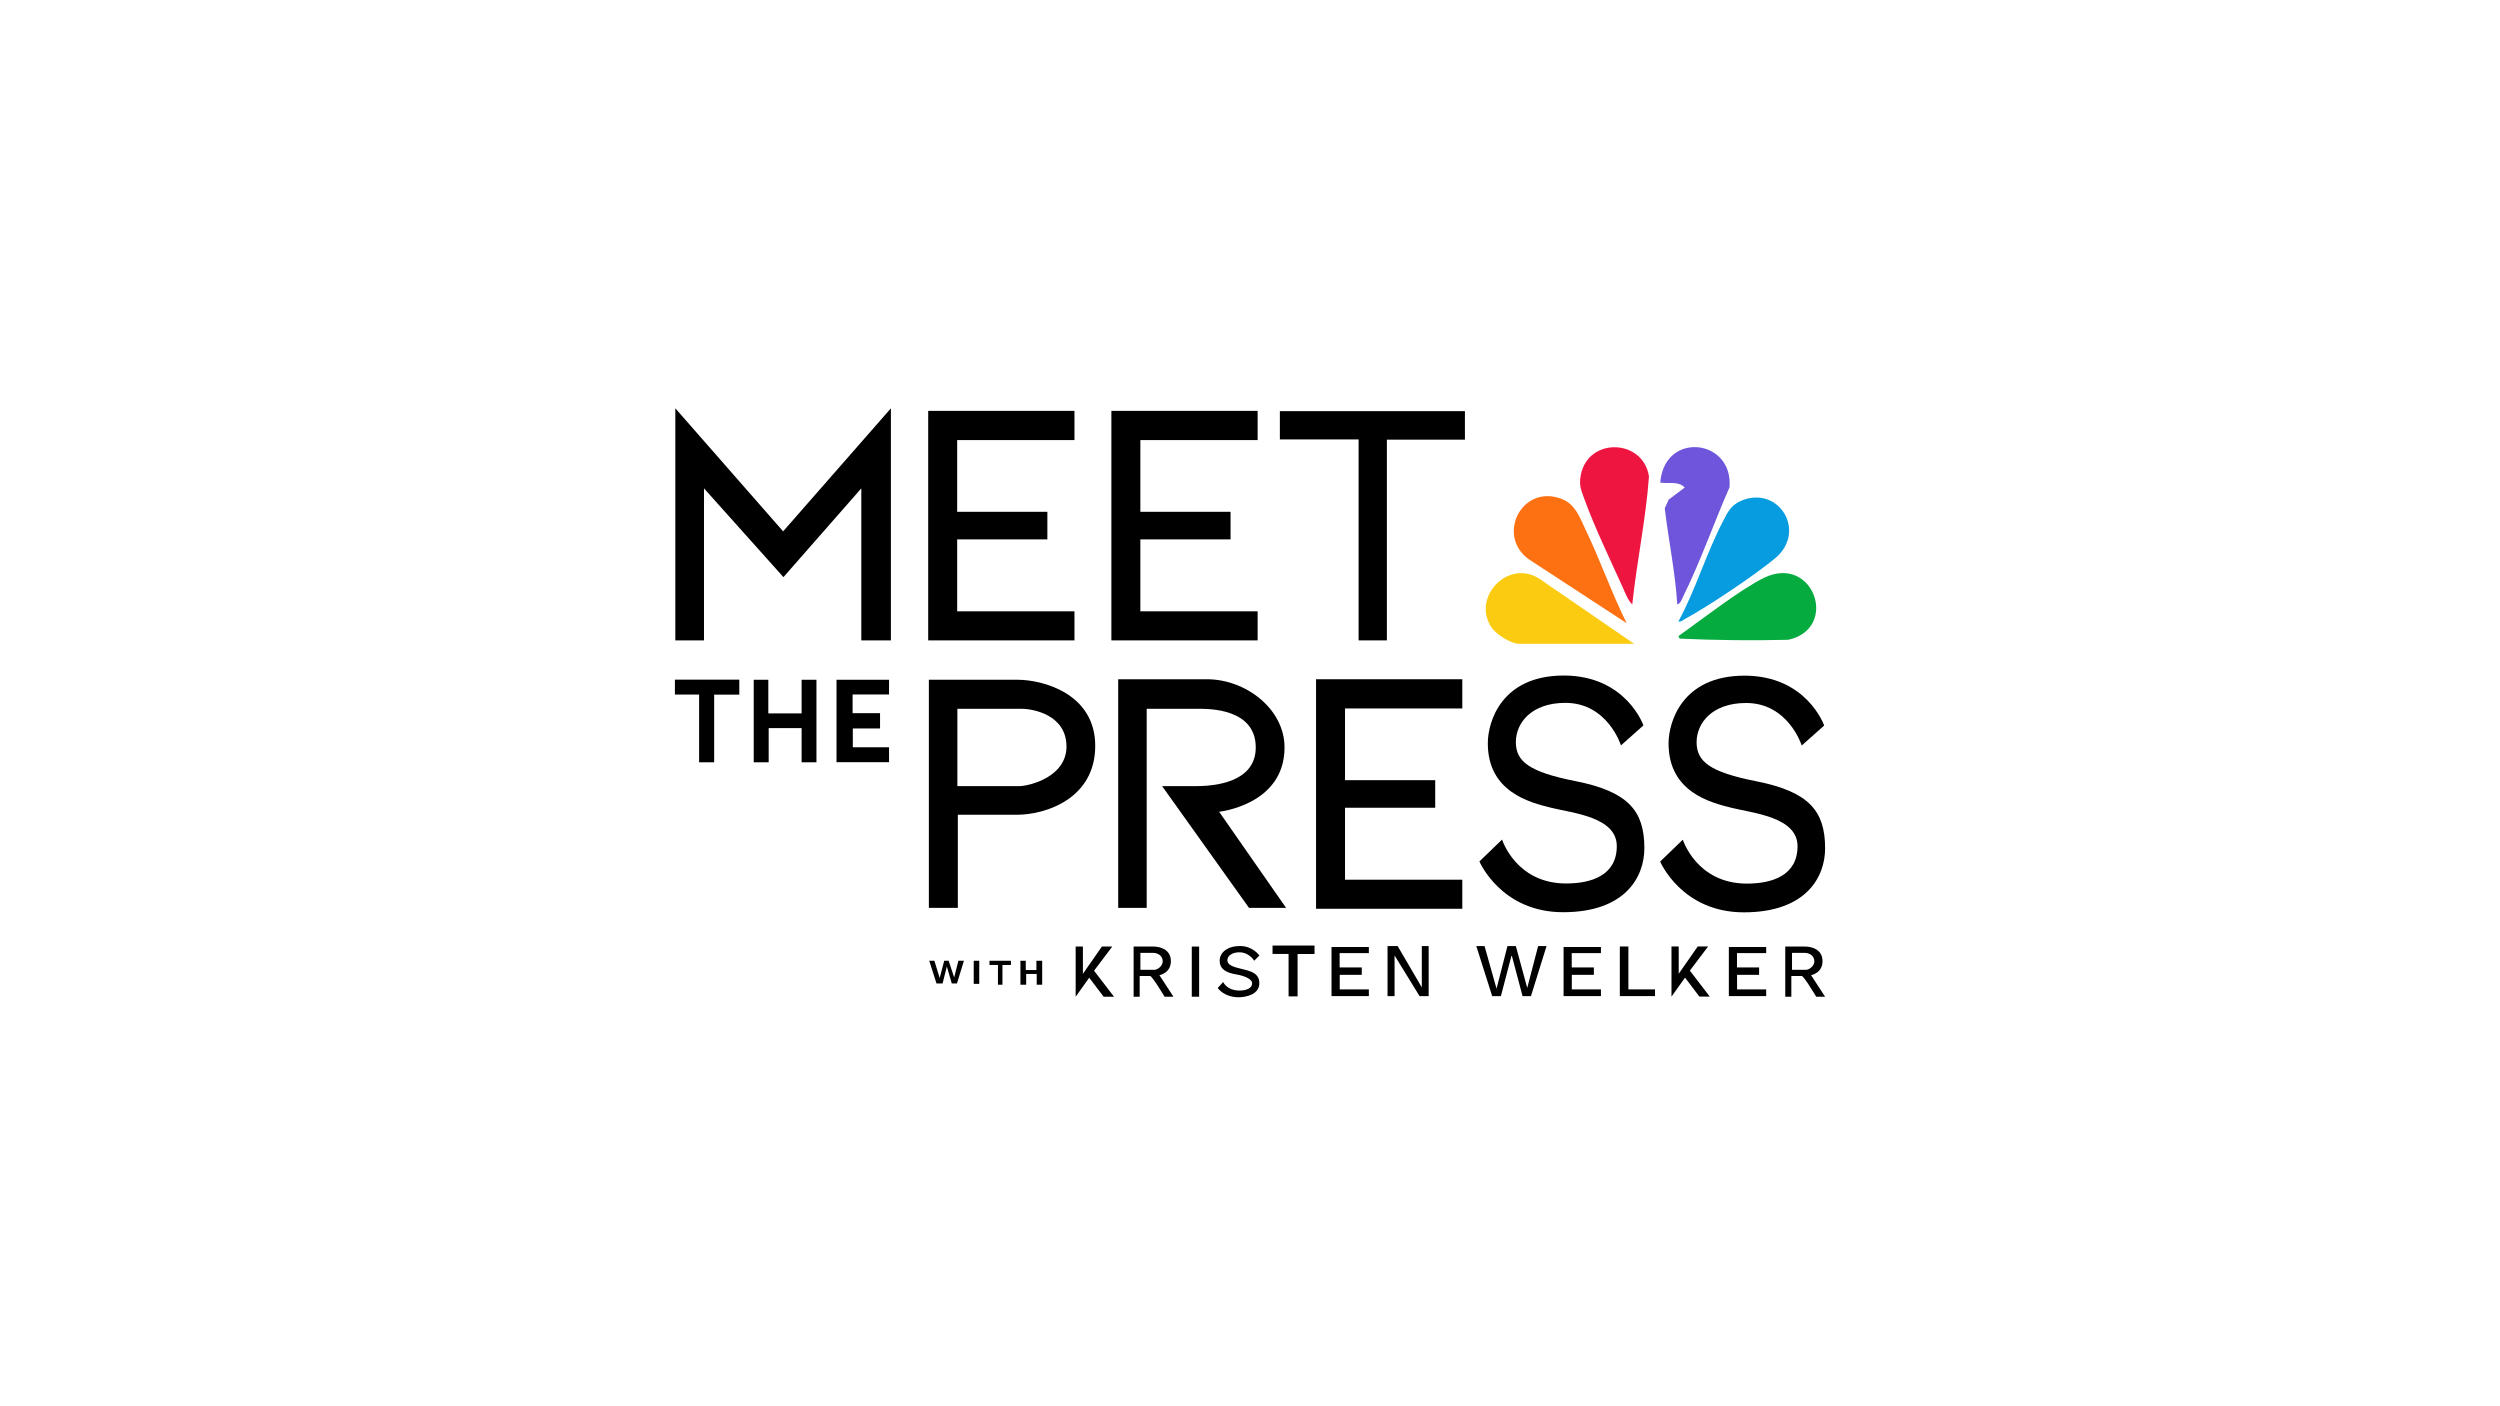 <?xml version="1.0" encoding="UTF-8"?>
<svg id="Capa_2" xmlns="http://www.w3.org/2000/svg" version="1.1" viewBox="0 0 1366 768">
  <!-- Generator: Adobe Illustrator 29.2.1, SVG Export Plug-In . SVG Version: 2.1.0 Build 116)  -->
  <defs>
    <style>
      .st0 {
        fill: #05ab3f;
      }

      .st1 {
        fill: #fe7112;
      }

      .st2 {
        fill: #ee1541;
      }

      .st3 {
        fill: #6e55db;
      }

      .st4 {
        fill: #069cdf;
      }

      .st5 {
        fill: #fbcb12;
      }
    </style>
  </defs>
  <polygon points="369 349.91 384.66 349.91 384.66 266.84 428.07 315.35 470.62 266.84 470.62 349.91 486.79 349.91 486.79 223.1 427.9 290.33 369 223.1 369 349.91"/>
  <polygon points="507.17 224.5 507.17 349.91 587.09 349.91 587.09 334.03 523 334.03 523 294.72 572.28 294.72 572.28 279.65 523 279.65 523 240.46 587.09 240.46 587.09 224.5 507.17 224.5"/>
  <polygon points="607.26 224.5 607.26 349.91 687.17 349.91 687.17 334.03 623.09 334.03 623.09 294.72 672.37 294.72 672.37 279.65 623.09 279.65 623.09 240.46 687.17 240.46 687.17 224.5 607.26 224.5"/>
  <polygon points="719.09 371.14 719.09 496.55 799 496.55 799 480.67 734.92 480.67 734.92 441.35 784.2 441.35 784.2 426.29 734.92 426.29 734.92 387.1 799 387.1 799 371.14 719.09 371.14"/>
  <polygon points="457.07 371.42 457.07 416.46 485.77 416.46 485.77 408.31 465.98 408.31 465.98 398.03 480.86 398.03 480.86 389.67 465.86 389.67 465.86 379.46 485.77 379.46 485.77 371.42 457.07 371.42"/>
  <polygon points="727.54 517.45 727.54 544.27 747.94 544.27 747.94 540.61 732.03 540.61 732.03 532.65 744.07 532.65 744.07 528.61 731.98 528.61 731.98 520.78 747.94 520.78 747.94 517.45 727.54 517.45"/>
  <polygon points="854.34 517.45 854.34 544.27 874.75 544.27 874.75 540.61 858.83 540.61 858.83 532.65 870.88 532.65 870.88 528.61 858.79 528.61 858.79 520.78 874.75 520.78 874.75 517.45 854.34 517.45"/>
  <polygon points="944.64 517.45 944.64 544.27 965.05 544.27 965.05 540.61 949.13 540.61 949.13 532.65 961.17 532.65 961.17 528.61 949.09 528.61 949.09 520.78 965.05 520.78 965.05 517.45 944.64 517.45"/>
  <polygon points="699.32 224.65 699.32 240.1 742.34 240.1 742.34 349.91 757.79 349.91 757.79 240.23 800.43 240.23 800.43 224.65 699.32 224.65"/>
  <polygon points="368.77 371.36 368.77 379.5 382 379.5 382 416.52 390.22 416.52 390.22 379.55 403.96 379.55 403.96 371.36 368.77 371.36"/>
  <polygon points="540.66 524.96 540.66 527.25 545.28 527.25 545.28 538.05 547.74 538.05 547.74 527.26 552.37 527.26 552.37 524.96 540.66 524.96"/>
  <polygon points="695.32 516.65 695.32 521.23 704.08 521.23 704.08 544.43 709 544.43 709 521.26 718.26 521.26 718.26 516.65 695.32 516.65"/>
  <polygon points="411.83 371.42 411.83 416.52 420 416.52 420 397.84 438 397.84 438 416.52 446.11 416.52 446.11 371.42 438 371.42 438 389.8 419.81 389.8 419.81 371.42 411.83 371.42"/>
  <polygon points="557.57 524.96 557.57 538.05 560.7 538.05 560.7 532.17 566.45 532.17 566.45 538.05 569.45 538.05 569.45 524.96 566.29 524.96 566.29 530.03 560.48 530.03 560.48 524.96 557.57 524.96"/>
  <path d="M556.04,371.42h-48.51v124.65h15.83v-50.89h32.3c15.74,0,42.77-8.85,42.77-37.62s-28.94-36.14-42.38-36.14ZM556.81,429.54h-33.7v-42.26h34.98c6.51,0,24.38,3.32,24.64,20.3.26,16.98-20.43,21.96-25.91,21.96Z"/>
  <path d="M610.98,371.14v124.93h15.57v-108.79h28.34c6.13,0,31.25,0,31.25,21.13,0,16.23-16.27,21.13-32.78,21.13h-18.38l47.49,66.53h20.26l-36.6-52.53s35.74-3.74,35.74-35.13c0-21.13-21.28-37.27-42.38-37.27h-48.51Z"/>
  <path d="M885.7,407.28l12.27-10.92s-9.46-27.25-43.54-27.25-41.49,25.32-41.49,37.02c0,26.51,22.72,32.3,34.6,35.23s35.87,5.06,35.87,20.94-13.66,20.43-27.7,20.43c-27.45,0-34.98-24-34.98-24l-12.38,11.96s11.74,27.74,45.7,27.74,44.43-19.19,44.43-34.98c0-20.34-8.68-30.94-37.79-36.68-25.28-4.99-32.43-10.81-32.43-21.28s8.47-21.45,27.06-21.45c23.11,0,30.38,23.23,30.38,23.23Z"/>
  <path d="M984.46,407.35l12.27-10.92s-9.46-27.25-43.54-27.25-41.49,25.32-41.49,37.02c0,26.51,22.72,32.3,34.6,35.23s35.87,5.06,35.87,20.94-13.66,20.43-27.7,20.43c-27.45,0-34.98-24-34.98-24l-12.38,11.96s11.74,27.74,45.7,27.74,44.43-19.19,44.43-34.98c0-20.34-8.68-30.94-37.79-36.68-25.28-4.99-32.43-10.81-32.43-21.28s8.47-21.45,27.06-21.45c23.11,0,30.38,23.23,30.38,23.23Z"/>
  <path class="st2" d="M891.88,330.3c-2.36-2.21-3.93-6.52-5.29-9.53-6.72-14.86-15.31-32.71-20.77-47.77-1.85-5.09-3.16-7.68-2.11-13.33,3.91-20.95,34.1-20.07,37.29.65-1.68,23.4-6.69,46.6-9.13,69.98Z"/>
  <path class="st5" d="M892.91,351.79h-62.91c-4.34,0-12.27-5.01-14.84-8.69-11.49-16.47,8.82-37.94,25.89-26.92l51.86,35.6Z"/>
  <path class="st4" d="M917.09,339.57c9.32-17.16,15.21-37.17,24.14-54.35,2.73-5.26,4.46-9.26,10.32-11.68,20.47-8.45,35.9,16.84,18.45,31.45-10.79,9.04-37.16,26.71-49.62,33.38-1.12.6-1.77,1.57-3.3,1.19Z"/>
  <path class="st1" d="M888.82,340.52l-53.53-34.95c-18.19-13.31-3.28-41.73,18.45-32.77,7.3,3.01,9.64,10.41,12.76,16.91,7.99,16.64,14.09,34.28,22.32,50.81Z"/>
  <path class="st3" d="M916.45,330.3c-1.04-17.59-4.78-35.03-6.83-52.55l2.18-4.79,8.73-6.58c-3.24-3.44-7.89-2.1-11.78-2.57-1.53-.18-1.7.56-1.45-1.46,3.25-26.82,39.84-22.29,37.71,3.91-8.65,19.65-15.78,40.39-25.31,59.61-.78,1.57-1.37,3.84-3.24,4.42Z"/>
  <path class="st0" d="M977.09,349.58c-19.76.48-39.55.27-59.36-.64l-.64-1.36c12.22-8.71,34.19-25.74,46.68-31.82,27.22-13.26,41.34,27.7,13.32,33.82Z"/>
  <rect x="532.04" y="524.96" width="3.02" height="12.62"/>
  <polygon points="507.74 524.96 511.7 537.37 515.02 537.37 517.36 528.09 520.04 537.37 522.89 537.37 526.68 524.96 523.66 524.96 521.36 534.09 518.34 524.96 515.91 524.96 513.45 534.39 510.55 524.96 507.74 524.96"/>
  <polygon points="587.74 517.2 587.74 544.6 595.15 534.22 603.02 544.6 608.68 544.6 597.79 530.39 607.74 517.2 602.08 517.2 591.7 532.09 591.7 517.2 587.74 517.2"/>
  <polygon points="913.3 517.16 913.3 544.56 920.7 534.18 928.57 544.56 934.23 544.56 923.34 530.35 933.3 517.16 927.64 517.16 917.25 532.05 917.25 517.16 913.3 517.16"/>
  <path d="M651.19,517.2v27.4h4.02v-27.4h-4.02Z"/>
  <path d="M633.51,532.84s6.26-1.09,6.26-7.66-6.13-7.98-9.48-7.98h-10.88v27.4h3.32v-11.32h5.68c1.15,0,7.91,11.32,7.91,11.32h4.85l-7.66-11.77ZM623.11,529.9v-9.26h6.77c3.19,0,5.43,1.91,5.43,4.63s-3,4.63-4.47,4.63h-7.72Z"/>
  <path d="M989.57,532.84s6.26-1.09,6.26-7.66-6.13-7.98-9.48-7.98h-10.88v27.4h3.32v-11.32h5.68c1.15,0,7.91,11.32,7.91,11.32h4.85l-7.66-11.77ZM979.16,529.9v-9.26h6.77c3.19,0,5.43,1.91,5.43,4.63s-3,4.63-4.47,4.63h-7.72Z"/>
  <path d="M685.28,524.94l2.83-2.83s-3.45-5.21-10.57-5.21c-6.7,0-11.11,3.4-11.11,8.04s3.62,6.59,9.04,7.47c3.81.62,8.7,2.34,8.7,4.87,0,2.68-3.13,3.96-6.9,3.96-6.99,0-8.93-4.68-8.93-4.68l-2.98,3.28s3.38,5.06,11.37,5.06c4.07,0,11.37-1.47,11.37-7.66,0-5.47-4.66-6.64-9.55-7.79s-7.91-2.17-7.91-4.81,3.02-4.3,6.51-4.3c5.51,0,8.13,4.6,8.13,4.6Z"/>
  <polygon points="758.15 544.27 758.15 516.94 763.68 516.94 776.87 539.5 776.87 516.94 780.62 516.94 780.62 544.27 775.65 544.27 761.99 522.05 761.99 544.27 758.15 544.27"/>
  <polygon points="885.07 517.16 885.07 544.27 904.31 544.27 904.31 540.6 889.75 540.6 889.75 517.16 885.07 517.16"/>
  <polygon points="806.65 516.94 815.33 544.27 820.09 544.27 825.97 521.83 831.92 544.27 836.52 544.27 845.03 516.94 840.44 516.94 834.48 539.79 828.26 516.94 823.67 516.94 817.71 540.22 811.16 516.94 806.65 516.94"/>
</svg>